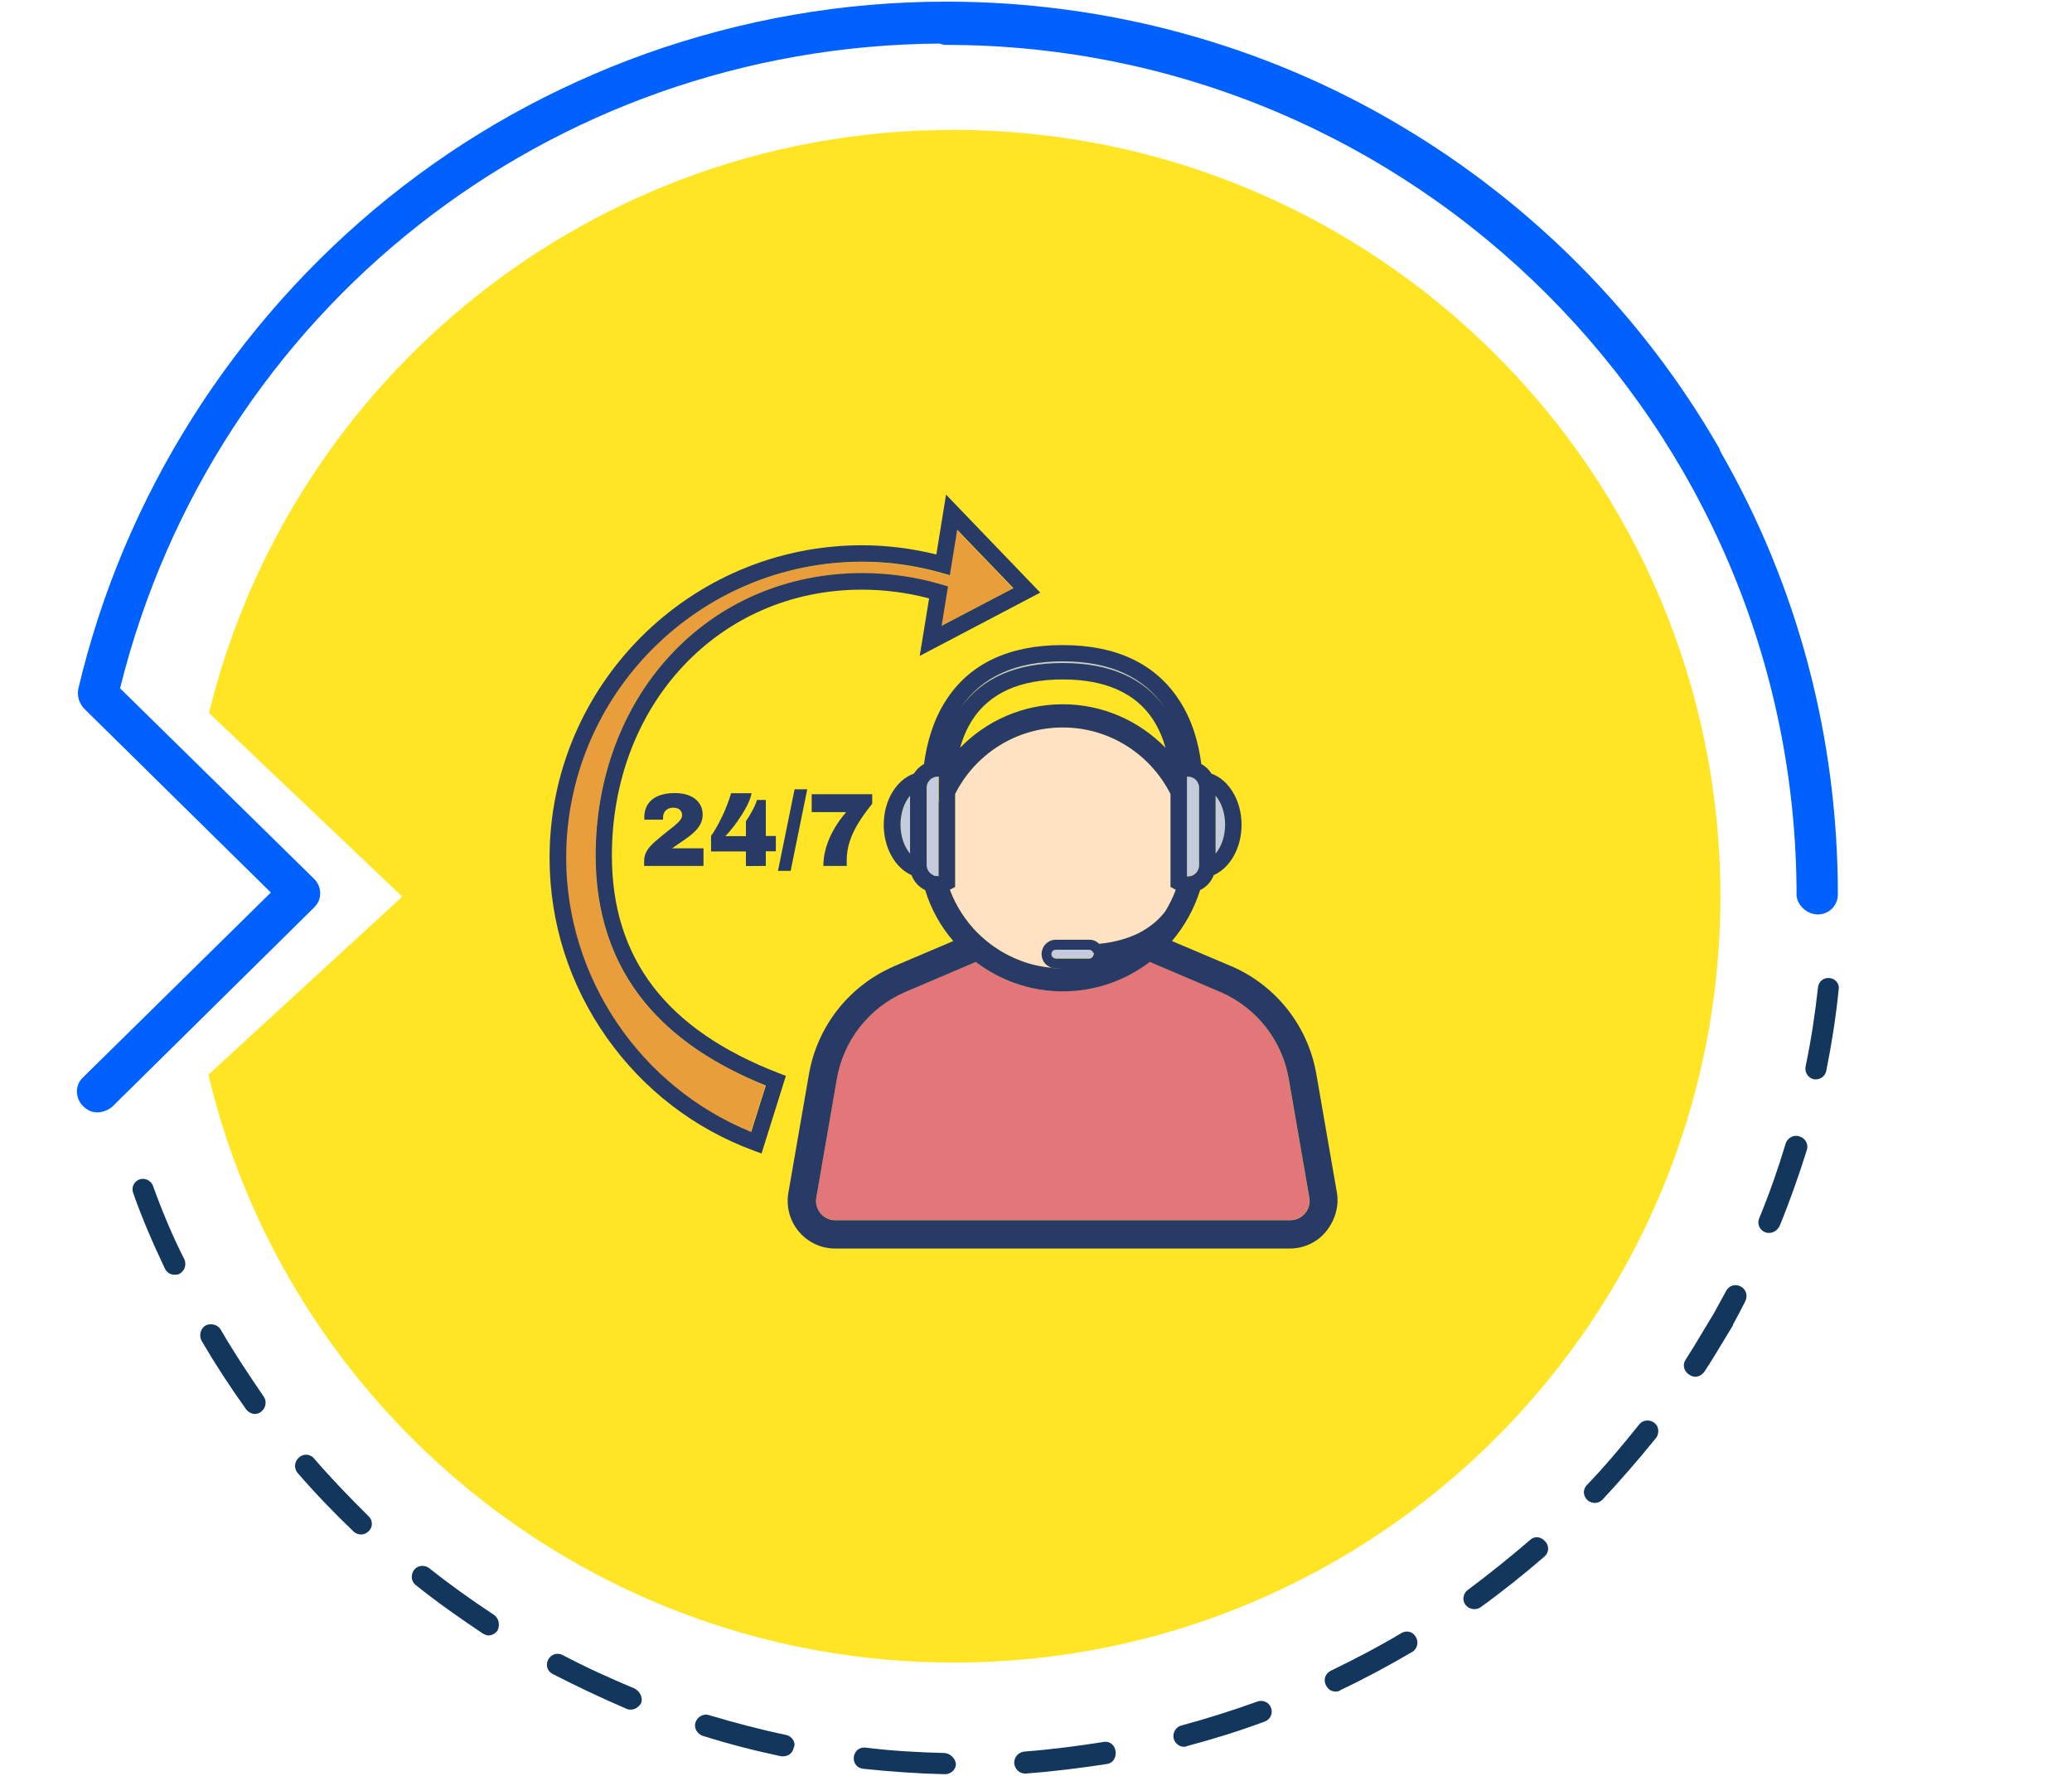 <?xml version="1.0" encoding="utf-8"?>
<!-- Generator: Adobe Illustrator 23.1.0, SVG Export Plug-In . SVG Version: 6.00 Build 0)  -->
<svg version="1.1" id="Layer_1" xmlns:serif="http://www.serif.com/"
	 xmlns="http://www.w3.org/2000/svg" xmlns:xlink="http://www.w3.org/1999/xlink" x="0px" y="0px" viewBox="0 0 1260 1080"
	 style="enable-background:new 0 0 1260 1080;" xml:space="preserve">
<style type="text/css">
	.st0{fill:#FFE524;}
	.st1{fill:#0061FF;}
	.st2{fill:#13365D;}
	.st3{fill:none;}
	.st4{fill:#E27679;}
	.st5{fill:#FFE1C3;}
	.st6{fill:#C3CBDD;}
	.st7{fill:#283B66;}
	.st8{fill:#EA9D3B;}
</style>
<g>
	<g transform="matrix(1,0,0,1,24.213,-336.005)">
		<path class="st0" d="M555.4,415c-219.2,0-402.9,151.3-452.5,354.6l117.5,111.7L102.5,989.6c48.7,205,233.3,357.5,453.3,357.5
			c257.5,0,466.2-208.8,466.2-466.3C1021.7,623.7,812.9,415,555.4,415z"/>
	</g>
	<g transform="matrix(1,0,0,1,24.213,-336.005)">
		<path class="st1" d="M1081.3,892.1c6.7,0,12.1-5.4,12.1-12.1c0-95.8-24.6-187.9-71.3-269.2c-0.4-0.8-0.4-1.2-0.8-2.1
			C974.6,527.4,907.1,459.5,826.7,412c-82.9-49.2-178.3-75-275.4-75c-62.9,0-124.2,10.8-182.9,31.7
			c-56.7,20.4-109.2,49.6-156.3,87.5C117.9,532.1,50.9,637.9,23.4,755c-0.8,4.2,0.4,8.3,3.3,11.7l113.8,112.1L26.3,991.2
			c-5,4.6-5,12.5,0,17.5c2.5,2.5,5.4,3.8,8.8,3.8c2.9,0,6.3-1.3,8.8-3.3l122.9-121.3c2.5-2.5,3.7-5.4,3.7-8.7s-1.3-6.3-3.7-8.7
			l-118-115.9c57.1-230,260.8-390.4,498.3-392.1c1.3,0.4,2.5,0.8,3.7,0.8c285.4,0,517.5,232.1,517.5,517.5
			C1068.8,886.2,1074.2,892.1,1081.3,892.1z"/>
	</g>
	<g transform="matrix(1,0,0,1,24.213,-336.005)">
		<path class="st2" d="M361.7,1362.9c-15-6.3-29.6-12.9-43.8-20.4c-3.3-1.7-7.1-0.4-8.8,2.9c-1.7,3.3-0.4,7.1,2.9,8.7
			c14.6,7.5,29.6,14.6,45,21.2c0.8,0.4,1.7,0.4,2.5,0.4c2.5,0,5-1.7,6.3-4.2C366.7,1368.3,365,1364.6,361.7,1362.9z"/>
	</g>
	<g transform="matrix(1,0,0,1,24.213,-336.005)">
		<path class="st2" d="M454.2,1391.2c-15.8-3.3-31.7-7.5-47.1-12.1c-3.3-1.2-7.1,0.8-8.3,4.2c-1.3,3.3,0.8,7.1,4.2,8.3
			c15.8,5,32.1,9.2,47.9,12.5c0.4,0,0.8,0,1.3,0c2.9,0,5.8-2.1,6.3-5.4C460,1395.8,457.5,1392.1,454.2,1391.2z"/>
	</g>
	<g transform="matrix(1,0,0,1,24.213,-336.005)">
		<path class="st2" d="M550.4,1402.1c-16.2-0.4-32.5-1.3-48.3-3.3c-3.7-0.4-6.7,2.1-7.1,5.8c-0.4,3.8,2.1,6.7,5.8,7.1
			c16.2,1.7,32.9,2.9,49.6,3.3l0,0c3.7,0,6.7-2.9,6.7-6.3C556.7,1405.4,553.8,1402.5,550.4,1402.1z"/>
	</g>
	<g transform="matrix(1,0,0,1,24.213,-336.005)">
		<path class="st2" d="M275.9,1317.9c-13.3-8.8-26.7-18.3-39.2-28.3c-2.9-2.1-7.1-1.7-9.2,1.3s-1.7,7.1,1.3,9.2
			c12.9,10.4,26.7,20,40.4,29.2c1.3,0.8,2.5,1.3,3.7,1.3c2.1,0,4.2-1.3,5.4-2.9C280,1324.2,279.2,1320,275.9,1317.9z"/>
	</g>
	<g transform="matrix(1,0,0,1,24.213,-336.005)">
		<path class="st2" d="M68.8,1057.1c-1.3-3.3-5-5-8.3-3.8c-3.3,1.3-5,5-3.7,8.3c5.4,15.4,12.1,30.8,19.2,45.8
			c1.3,2.5,3.3,3.8,5.8,3.8c0.8,0,2.1,0,2.9-0.4c3.3-1.7,4.6-5.4,3.3-8.7C80.4,1087.1,74.2,1072.1,68.8,1057.1z"/>
	</g>
	<g transform="matrix(1,0,0,1,24.213,-336.005)">
		<path class="st2" d="M166.7,1222.9c-2.5-2.9-6.7-2.9-9.2-0.4c-2.9,2.5-2.9,6.7-0.8,9.2c10.8,12.5,22.5,24.6,34.2,35.8
			c1.3,1.2,2.9,1.7,4.6,1.7c1.7,0,3.3-0.8,4.6-2.1c2.5-2.5,2.5-6.7-0.4-9.2C188.4,1246.7,177.1,1235,166.7,1222.9z"/>
	</g>
	<g transform="matrix(1,0,0,1,24.213,-336.005)">
		<path class="st2" d="M110,1144.6c-1.7-2.9-5.8-4.2-9.2-2.5c-2.9,1.7-4.2,5.8-2.5,9.2c8.3,14.2,17.5,28.3,27.1,41.7
			c1.3,1.7,3.3,2.9,5.4,2.9c1.3,0,2.5-0.4,3.7-1.3c2.9-2.1,3.7-6.3,1.7-9.2C127.1,1172.1,117.9,1158.3,110,1144.6z"/>
	</g>
	<g transform="matrix(1,0,0,1,24.213,-336.005)">
		<path class="st2" d="M981.7,1201.2c-2.9-2.1-7.1-1.7-9.2,1.2c-10,12.5-20.4,25-31.7,36.7c-2.5,2.5-2.5,6.7,0.4,9.2
			c1.3,1.3,2.9,1.7,4.6,1.7c1.7,0,3.3-0.8,4.6-2.1c11.2-12.1,22.1-24.6,32.5-37.5C985,1207.5,984.6,1203.3,981.7,1201.2z"/>
	</g>
	<g transform="matrix(1,0,0,1,24.213,-336.005)">
		<path class="st2" d="M1070,1027.1c-3.3-1.2-7.1,0.8-8.3,4.2c-4.6,15.4-10,30.8-16.2,45.8c-1.3,3.3,0.4,7.1,3.7,8.3
			c0.8,0.4,1.7,0.4,2.5,0.4c2.5,0,5-1.7,6.3-4.2c6.3-15.4,11.7-30.8,16.7-46.7C1075.4,1031.7,1073.8,1028.3,1070,1027.1z"/>
	</g>
	<g transform="matrix(1,0,0,1,24.213,-336.005)">
		<path class="st2" d="M1034.2,1118.3c-3.3-1.7-7.1-0.4-8.8,2.9c-2.5,4.6-5,9.2-7.5,13.7l-5.8,9.6c-3.7,6.3-7.5,12.5-11.2,18.3
			c-2.1,2.9-1.3,7.1,2.1,9.2c1.3,0.8,2.5,1.3,3.7,1.3c2.1,0,4.2-1.3,5.4-2.9c4.2-6.3,7.9-12.5,11.7-18.8l5.8-9.6v-0.4
			c2.5-4.6,5-9.2,7.5-14.2C1038.8,1123.7,1037.5,1120,1034.2,1118.3z"/>
	</g>
	<g transform="matrix(1,0,0,1,24.213,-336.005)">
		<path class="st2" d="M646.7,1395.4c-15.8,2.5-32.1,4.6-47.9,5.8c-3.7,0.4-6.3,3.3-6.3,7.1c0.4,3.3,2.9,6.3,6.7,6.3h0.4
			c16.7-1.3,32.9-3.3,49.2-5.8c3.7-0.4,5.8-3.8,5.4-7.5C653.8,1397.1,650.4,1394.6,646.7,1395.4z"/>
	</g>
	<g transform="matrix(1,0,0,1,24.213,-336.005)">
		<path class="st2" d="M1088.4,930.8c-3.7-0.4-6.7,2.1-7.1,5.8c-1.7,15.8-4.2,32.1-7.5,47.9c-0.8,3.8,1.7,7.1,5,7.9
			c0.4,0,0.8,0,1.3,0c2.9,0,5.8-2.1,6.3-5.4c3.3-16.3,5.8-32.5,7.5-49.2C1094.6,934.6,1092.1,931.2,1088.4,930.8z"/>
	</g>
	<g transform="matrix(1,0,0,1,24.213,-336.005)">
		<path class="st2" d="M740.4,1370.8c-15,5.4-30.8,10.4-46.3,14.6c-3.3,0.8-5.4,4.6-4.6,7.9c0.8,2.9,3.3,5,6.3,5
			c0.4,0,1.3,0,1.7-0.4c15.8-4.2,32.1-9.2,47.5-15c3.3-1.2,5-5,3.7-8.3C747.5,1371.2,743.8,1369.6,740.4,1370.8z"/>
	</g>
	<g transform="matrix(1,0,0,1,24.213,-336.005)">
		<path class="st2" d="M906.3,1272.5c-12.1,10.4-25,20.8-37.9,30.4c-2.9,2.1-3.7,6.3-1.3,9.2c1.3,1.7,3.3,2.5,5.4,2.5
			c1.3,0,2.5-0.4,3.7-1.2c13.3-9.6,26.3-20,38.8-30.8c2.9-2.5,2.9-6.7,0.4-9.2C912.9,1270.4,908.8,1270,906.3,1272.5z"/>
	</g>
	<g transform="matrix(1,0,0,1,24.213,-336.005)">
		<path class="st2" d="M827.9,1329.2c-13.8,8.3-28.3,15.8-42.9,22.9c-3.3,1.7-4.6,5.4-2.9,8.8c1.3,2.5,3.3,3.8,5.8,3.8
			c0.8,0,2.1,0,2.9-0.8c15-7.1,29.6-15,43.8-23.3c2.9-1.7,4.2-5.8,2.1-9.2C834.6,1327.9,830.9,1327.5,827.9,1329.2z"/>
	</g>
</g>
<g>
	<path class="st3" d="M646.3,428.4c24.5,0,46.7,10.1,62.5,26.5c-1.7-5.9-4.1-11.8-7.5-17c-10.6-16.4-29.1-24.6-55-24.6
		s-44.4,8.3-55,24.6c-3.4,5.3-5.8,11.1-7.5,17C599.6,438.5,621.8,428.4,646.3,428.4z"/>
	<path class="st4" d="M593.4,584.9L550,603.4c-21.7,9.6-37.1,29.3-41.1,52.7l-12.5,72.1c-0.6,3.4,0.4,7,2.6,9.6
		c2.3,2.7,5.5,4.2,9,4.2h276.5c3.5,0,6.8-1.5,9-4.2c2.3-2.7,3.2-6.2,2.6-9.6l-12.5-72.1c-4-23.4-19.4-43.1-41.1-52.7l-43.4-18.5
		c-14.7,11.2-33,17.9-52.9,17.9C626.4,602.9,608.1,596.2,593.4,584.9z"/>
	<path class="st5" d="M646.3,588.9c0.3,0,0.5,0,0.8,0h-1.5C645.8,588.9,646,588.9,646.3,588.9z"/>
	<path class="st5" d="M669.5,585.1L669.5,585.1C669.6,585,669.6,585,669.5,585.1C669.6,585.1,669.5,585.1,669.5,585.1z"/>
	<path class="st5" d="M714.4,540.8l-2.6-1.4v-56.5c-12-24-36.9-40.5-65.5-40.5s-53.5,16.5-65.5,40.5v56.5l-2.6,1.4
		c-0.2,0.1-0.4,0.2-0.6,0.3c3.7,9.9,9.5,18.8,16.8,26.2c3.1,3.1,6.5,6,10.2,8.5c5,3.5,10.4,6.3,16.2,8.5c6,2.3,12.5,3.7,19.1,4.3
		c-2.4-0.6-4.4-2.2-5.5-4.3c-0.6-1.2-1-2.6-1-4.1v-0.1c0-1.6,0.4-3.1,1.2-4.3c1.5-2.6,4.3-4.3,7.5-4.3h20.4c2.2,0,4.3,0.9,5.9,2.5
		c9.9-1,17.8-3.4,24.2-6.6c7.1-3.6,12.2-8.2,15.9-13c2.6-4.2,4.8-8.6,6.5-13.3C714.8,541,714.6,540.9,714.4,540.8z"/>
	<path class="st6" d="M646.3,403.2c28.4,0,49.2,9.1,62,27.1c-12.5-18.7-33.4-28.1-62-28.1s-49.4,9.5-62,28.1
		C597.1,412.3,617.9,403.2,646.3,403.2z"/>
	<path class="st6" d="M547.6,501.5c0,7.1,2.3,13.5,5.8,17.6v-35.2C549.9,488,547.6,494.4,547.6,501.5z"/>
	<path class="st6" d="M563.4,523.6c0.1,0,0.1,0,0.2,0V492h-0.2V523.6z"/>
	<path class="st6" d="M563.7,479.4c-0.1,0-0.1,0-0.2,0v9c0.1-0.2,0.1-0.4,0.2-0.7V479.4z"/>
	<path class="st6" d="M563.4,488.3v3.7h0.2v-4.4C563.6,487.9,563.5,488.1,563.4,488.3z"/>
	<path class="st6" d="M570.6,472.3c-0.1,0-0.2,0-0.3,0h-0.2c-1.4,0-2.8,0.5-3.9,1.3c-0.4,0.3-0.7,0.6-1.1,1c-1,1.2-1.7,2.7-1.7,4.4
		v0.4c0.1,0,0.1,0,0.2,0v8.3v4.4v31.6c-0.1,0-0.1,0-0.2,0v2.6c0,0.8,0.2,1.7,0.5,2.4c0.7,1.8,2.1,3.2,3.9,3.8c0,0.1,0.1,0.3,0.1,0.4
		c0.2-0.1,0.4-0.1,0.6-0.2c0.5,0.1,1,0.2,1.5,0.2h0.2c0.2,0,0.3,0,0.5,0v-1.1V492v-3.6V487L570.6,472.3
		C570.7,472.4,570.6,472.4,570.6,472.3z"/>
	<path class="st7" d="M571.3,487h-0.5v1.4C571,487.9,571.1,487.5,571.3,487z"/>
	<path class="st6" d="M662.4,577.5H642c-1.5,0-2.6,1.2-2.6,2.6v0.1c0,1.5,1.2,2.6,2.6,2.6h20.4c1.1,0,2-0.7,2.4-1.7l0.5-1.3
		l-0.8-1.2C664.2,578.2,663.6,577.5,662.4,577.5z"/>
	<path class="st7" d="M642,588.9h3.5c-1.9,0-3.8-0.1-5.6-0.3C640.6,588.8,641.3,588.9,642,588.9z"/>
	<path class="st6" d="M745,501.5c0-7.1-2.3-13.5-5.8-17.6v35.2C742.7,515,745,508.5,745,501.5z"/>
	<path class="st6" d="M727.5,474.6c-0.3-0.4-0.7-0.7-1.1-1c-1.1-0.8-2.4-1.3-3.9-1.3h-0.2c-0.1,0-0.2,0-0.3,0s-0.2,0-0.2,0V487v1.4
		v3.6v32.2v3v4.5v1.1c0.2,0,0.3,0,0.5,0h0.2c0.5,0,1-0.1,1.5-0.2c0.2-0.1,0.5-0.1,0.7-0.2c0.5-0.2,0.9-0.4,1.4-0.7
		c1.2-0.8,2.1-1.9,2.6-3.2c0.3-0.7,0.5-1.6,0.5-2.4v-2v-0.6V492v-3.7v-9V479C729.2,477.3,728.5,475.7,727.5,474.6z"/>
	<path class="st7" d="M813,725.4l-12.5-72.1c-5-29-24.1-53.5-51-65.4l-36.8-15.6l0,0l-4.4-1.9l-2.3-1l0,0l2.3,1l0,0l4.4,1.9
		c7.6-9,13.5-19.5,17.1-31c3.8-1.8,6.8-5.1,8.3-9.1c9.8-4.3,16.9-16.4,16.9-30.6c0-14.9-7.8-27.4-18.3-31.1
		c-1.5-2.5-3.6-4.5-6.2-5.9c-1.6-12.7-5.4-26.5-13.3-38.6c-14.4-22.3-38.3-33.7-71-33.7s-56.6,11.3-71,33.7
		c-7.8,12.1-11.6,25.9-13.3,38.6c-2.5,1.4-4.7,3.5-6.2,5.9c-10.5,3.7-18.3,16.2-18.3,31.1c0,14.2,7.1,26.3,16.9,30.6
		c1.5,4,4.5,7.3,8.3,9.1c3.5,11.5,9.4,22.1,17.1,31L543,587.9l-0.1,0.1c-26.9,11.9-46,36.4-51,65.4l-12.5,72.1
		c-1.4,8.4,0.9,17,6.4,23.5s13.5,10.3,22,10.3h276.5c8.5,0,16.6-3.7,22-10.3S814.4,733.8,813,725.4z M739.2,483.9
		c3.5,4.1,5.8,10.5,5.8,17.6s-2.3,13.5-5.8,17.6V483.9z M721.8,531.7v-4.5v-3V492v-3.6V487v-14.7c0.1,0,0.2,0,0.2,0
		c0.1,0,0.2,0,0.3,0h0.2c1.4,0,2.8,0.5,3.9,1.3c0.4,0.3,0.8,0.6,1.1,1l0,0c1,1.2,1.7,2.7,1.7,4.4v0.4v9v3.7v31.6v0.6v2
		c0,0.8-0.2,1.7-0.5,2.4c-0.5,1.3-1.4,2.4-2.6,3.2c-0.4,0.3-0.9,0.5-1.4,0.7c-0.2,0.1-0.5,0.2-0.7,0.2c-0.5,0.1-1,0.2-1.5,0.2h-0.2
		c-0.2,0-0.3,0-0.5,0V531.7z M553.4,519.1c-3.5-4.1-5.8-10.5-5.8-17.6s2.3-13.5,5.8-17.6V519.1z M570.8,488.4v3.6v39.7v1.1
		c-0.2,0-0.3,0-0.5,0h-0.2c-0.5,0-1-0.1-1.5-0.2c-0.2,0.1-0.4,0.1-0.6,0.2c0-0.1-0.1-0.3-0.1-0.4c-1.8-0.7-3.2-2.1-3.9-3.8
		c-0.3-0.7-0.5-1.6-0.5-2.4v-2.6V492v-3.7v-9V479c0-1.7,0.6-3.2,1.7-4.4c0.3-0.4,0.7-0.7,1.1-1c1.1-0.8,2.4-1.3,3.9-1.3h0.2
		c0.1,0,0.2,0,0.3,0s0.2,0,0.2,0V487h0.5C571.1,487.5,571,487.9,570.8,488.4z M646.3,402.2c28.6,0,49.4,9.5,62,28.1
		c-12.7-18-33.6-27.1-62-27.1s-49.2,9.1-62,27.1C596.9,411.6,617.7,402.2,646.3,402.2z M591.3,437.8c10.6-16.4,29.1-24.6,55-24.6
		s44.4,8.3,55,24.6c3.4,5.3,5.8,11.1,7.5,17c-15.9-16.3-38-26.5-62.5-26.5s-46.7,10.2-62.5,26.5
		C585.5,448.9,587.9,443.1,591.3,437.8z M577.6,541.1c0.2-0.1,0.4-0.2,0.6-0.3l2.6-1.4v-56.5c12-24,36.9-40.5,65.5-40.5
		s53.4,16.5,65.5,40.5v56.5l2.6,1.4c0.2,0.1,0.4,0.2,0.6,0.3c-1.7,4.7-3.9,9.1-6.5,13.3c-3.7,4.8-8.9,9.4-15.9,13
		c-6.4,3.2-14.3,5.6-24.2,6.6c-1.6-1.6-3.7-2.5-5.9-2.5h-20.4c-3.2,0-6,1.7-7.5,4.3c-0.7,1.3-1.2,2.8-1.2,4.3v0.1
		c0,1.5,0.4,2.9,1,4.1c1.1,2.1,3.1,3.7,5.5,4.3c-6.7-0.6-13.1-2-19.1-4.3c-5.8-2.2-11.2-5-16.2-8.5c-3.6-2.5-7-5.4-10.2-8.5
		C587.1,559.9,581.3,551,577.6,541.1z M642,582.9c-1.5,0-2.6-1.2-2.6-2.6v-0.1c0-1.5,1.2-2.6,2.6-2.6h20.4c1.1,0,1.8,0.8,2.1,1.2
		l0.8,1.2l-0.5,1.3c-0.4,1-1.4,1.7-2.4,1.7H642V582.9z M647.1,588.9c-0.3,0-0.5,0-0.8,0s-0.5,0-0.8,0H642c-0.7,0-1.4-0.1-2.1-0.3
		c1.9,0.2,3.7,0.3,5.6,0.3H647.1z M793.6,737.9c-2.3,2.7-5.5,4.2-9,4.2H508c-3.5,0-6.8-1.5-9-4.2c-2.3-2.7-3.2-6.2-2.6-9.6
		l12.5-72.1c4-23.4,19.4-43.1,41.1-52.7l43.4-18.5l0,0l0,0c14.7,11.2,33,17.9,52.9,17.9s38.2-6.7,52.9-17.9l0,0l43.4,18.5
		c21.7,9.6,37.1,29.3,41.1,52.7l12.5,72.1C796.8,731.7,795.9,735.2,793.6,737.9z"/>
	<path class="st8" d="M392,609.6c-19.8-24.1-29.9-54.2-29.9-89.3c0-46.7,16-89.9,45.1-121.5c29.8-32.4,71.3-50.2,116.9-50.2
		c16.2,0,32.3,2.3,47.9,6.9l4.2,1.2l-3.9,24l43.7-22.9l-34.2-35.5l-4.5,27.6l-5.4-1.5c-15.9-4.4-32-6.7-47.9-6.7
		c-99.2,0-180,80.7-180,180c0,73.1,45,139.4,112.5,166.8l8.9-28.2C433.4,647.1,409.3,630.5,392,609.6z"/>
	<path class="st7" d="M632.6,360.4l-57.3-59.6l-5.9,36.4c-15-3.7-30.2-5.6-45.2-5.6c-104.7,0-190,85.2-190,190
		c0,39.5,12.1,77.4,34.9,109.6c22.3,31.5,53.1,55.2,89.1,68.5l4.9,1.8l14.8-47.2l-4.4-1.7c-68.3-26.4-101.4-69.7-101.4-132.3
		c0-92.2,65.4-161.7,152-161.7c13.8,0,27.5,1.8,40.9,5.3l-5.7,35L632.6,360.4z M407.3,398.8c-29.1,31.6-45.1,74.8-45.1,121.5
		c0,35.1,10.1,65.2,29.9,89.3c17.2,20.9,41.3,37.5,73.6,50.6l-8.9,28.2c-67.5-27.4-112.5-93.8-112.5-166.8c0-99.2,80.7-180,180-180
		c15.9,0,32,2.2,47.9,6.7l5.4,1.5l4.5-27.6l34.2,35.5l-43.7,22.9l3.9-24l-4.2-1.2c-15.6-4.6-31.8-6.9-47.9-6.9
		C478.6,348.5,437.1,366.4,407.3,398.8z"/>
	<path class="st7" d="M397.8,512.3c-3.5,3.2-6.1,6.5-6.1,11.3v3h36.1v-10.7h-19.1c9-6.5,18.6-11.1,18.6-20.5
		c0-7.9-6.5-13.1-16.8-13.1c-12.5,0-18.7,5.8-18.7,14.8c0,0.4,0,0.9,0.1,1.4h11.3v-1.3c0-3.4,2.2-6,6.2-6c3.9,0,5.4,2.2,5.4,4.6
		C414.8,499.9,407.7,503.5,397.8,512.3z"/>
	<path class="st7" d="M465.7,526.6v-8.9h6.1v-9.3h-6.1v-21.9h-5.4c-0.9,3.6-4.5,9.8-6.7,12.9v9.1h-12.5c6-6.1,15-19.2,15.9-26.1
		h-12.4c-2.9,9.9-8,20-12.2,26v9.4h21.2v8.9L465.7,526.6L465.7,526.6z"/>
	<polygon class="st7" points="480.8,529.6 490.9,480 483.2,480 473.1,529.6 	"/>
	<path class="st7" d="M514.9,526.6v-3.7c0-12.9,7.5-24.2,15.5-34.1V483h-36.8v10.9h20.9c-7.9,9.3-13.8,20.7-13.8,32.7H514.9z"/>
</g>
</svg>
